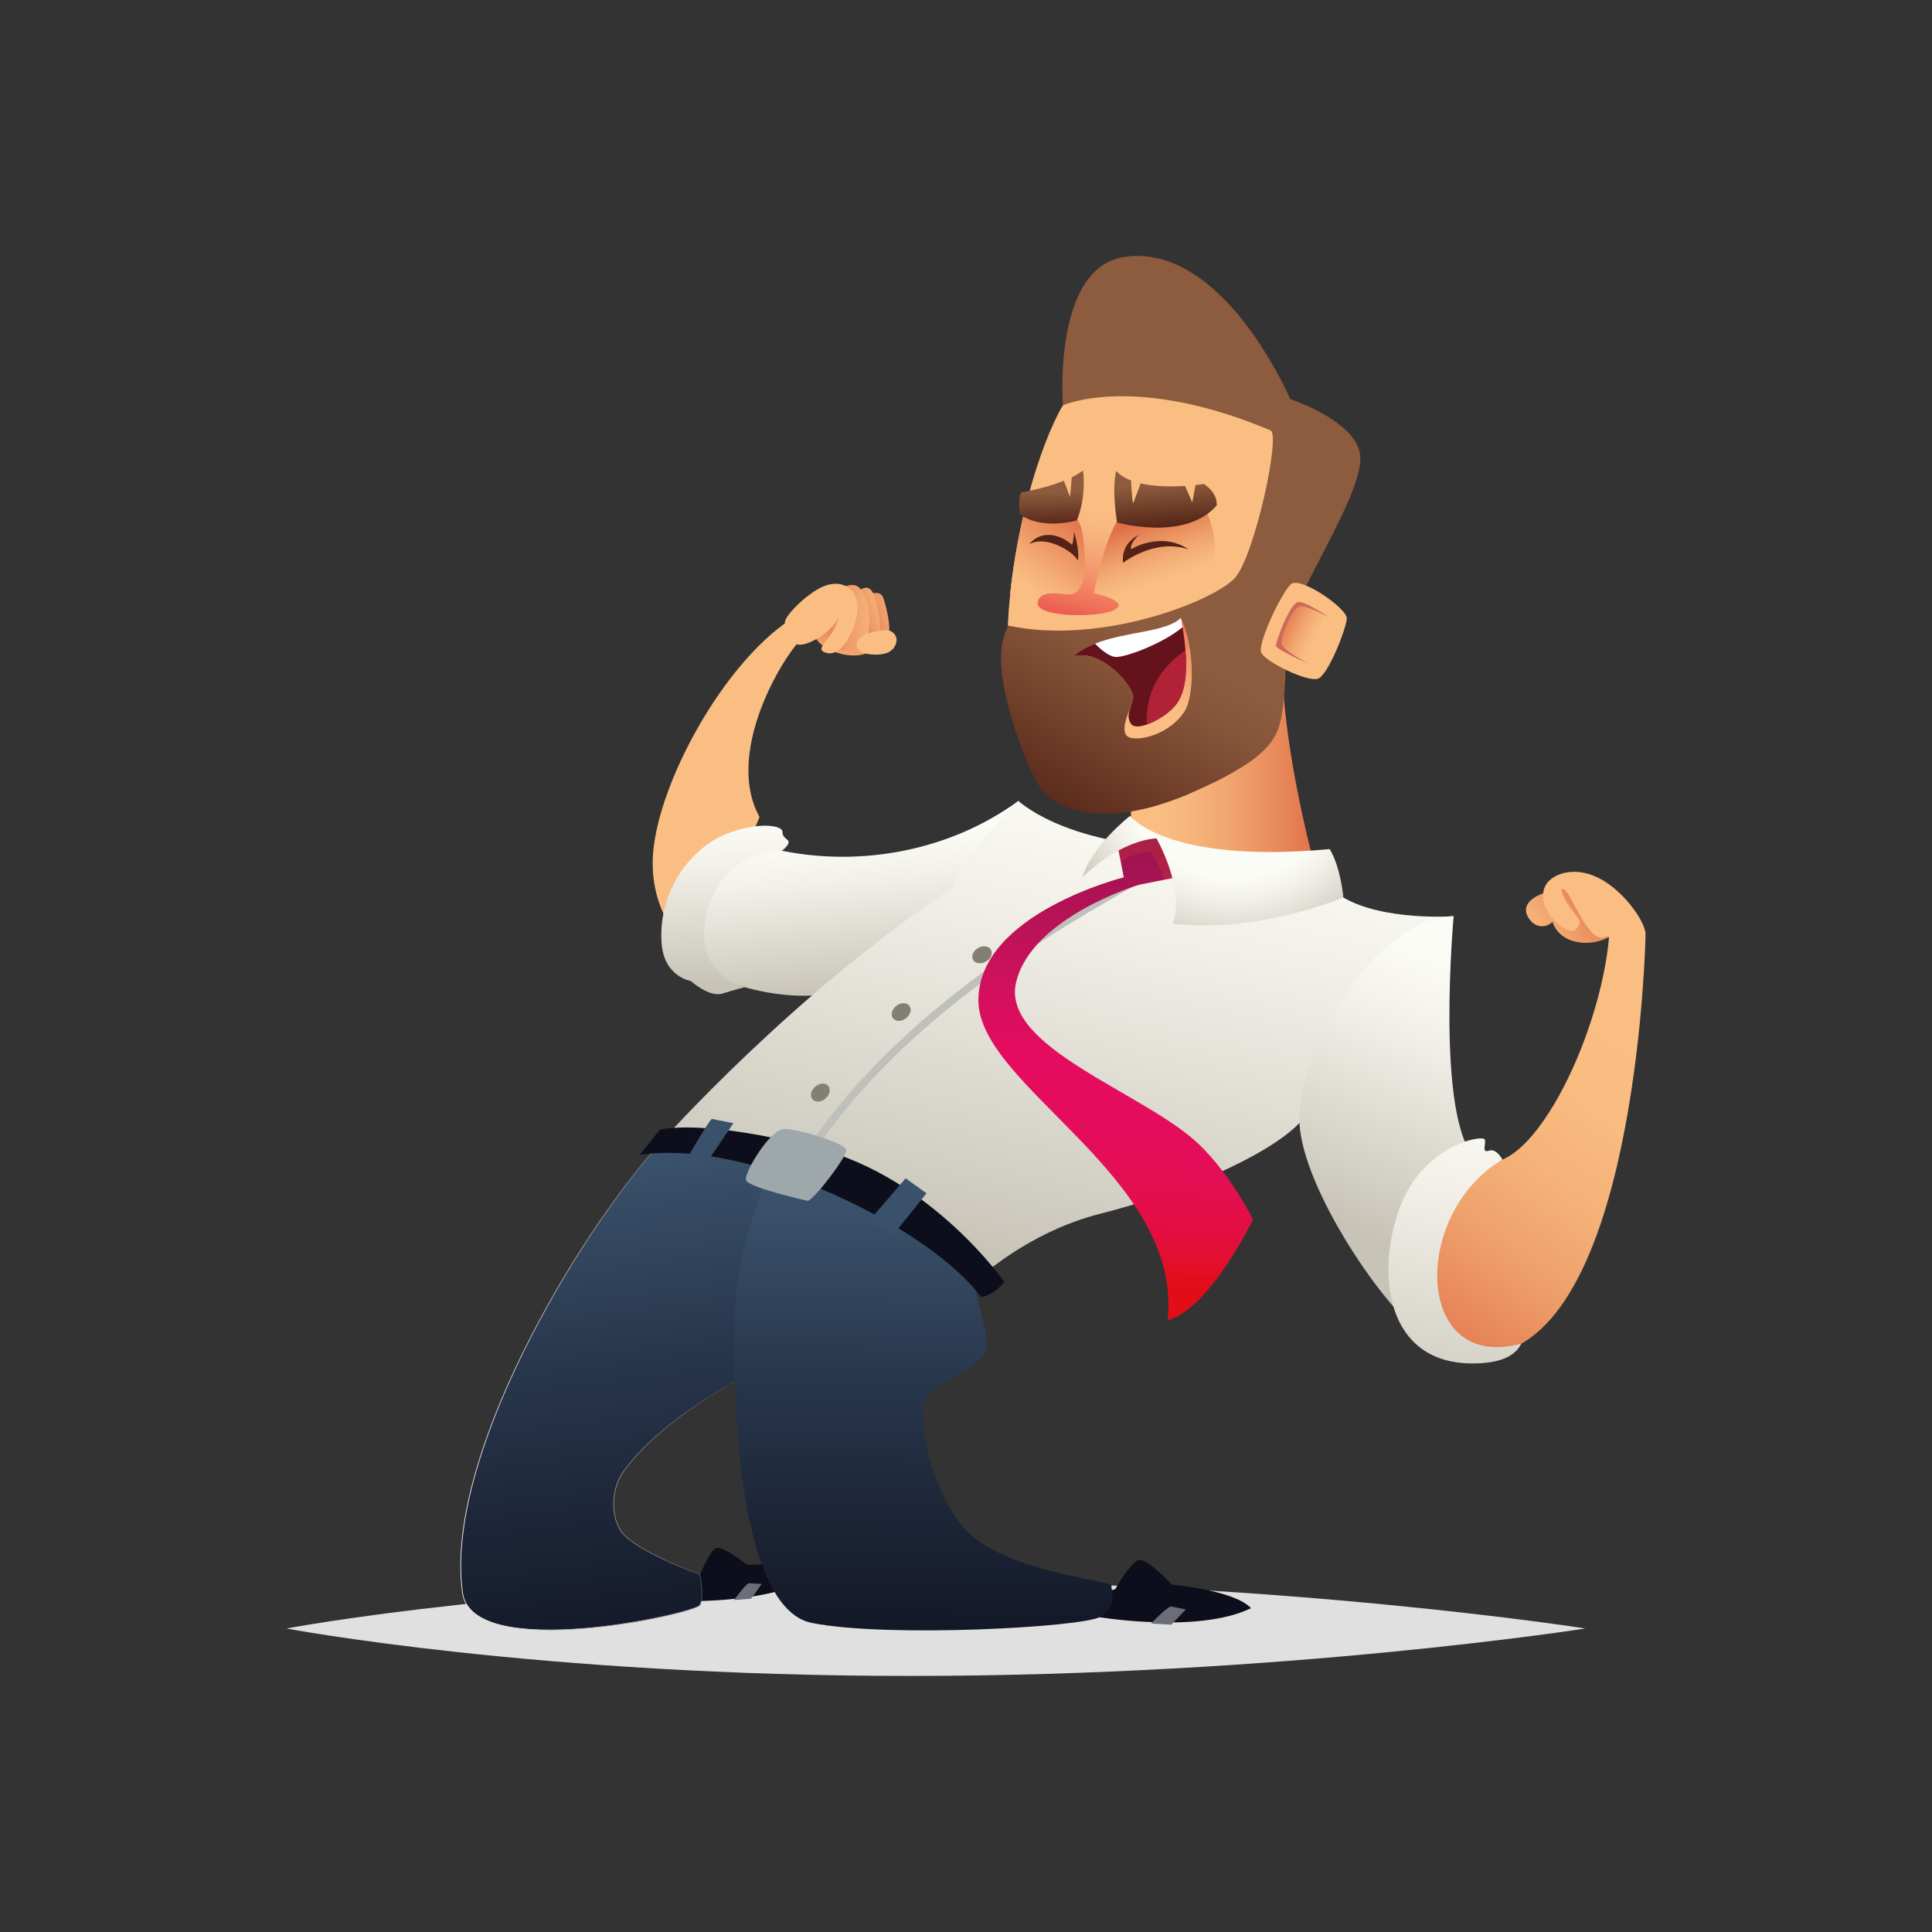 <?xml version="1.0" encoding="utf-8"?>
<!-- Generator: Adobe Illustrator 23.0.1, SVG Export Plug-In . SVG Version: 6.00 Build 0)  -->
<svg version="1.1" id="Laag_1" xmlns="http://www.w3.org/2000/svg" xmlns:xlink="http://www.w3.org/1999/xlink" x="0px" y="0px"
	 width="2834.6px" height="2834.6px" viewBox="0 0 2834.6 2834.6" style="enable-background:new 0 0 2834.6 2834.6;"
	 xml:space="preserve">
<rect x="0" y="0" width="2834.6" height="2834.6" fill="#333333" stroke="none"/>
<style type="text/css">
	.st0{fill:url(#SVGID_1_);}
	.st1{fill:url(#SVGID_2_);}
	.st2{fill:url(#SVGID_3_);}
	.st3{fill:url(#SVGID_4_);}
	.st4{fill:url(#SVGID_5_);}
	.st5{fill:url(#SVGID_6_);}
	.st6{fill:#1B2733;}
	.st7{fill:#6B6D78;}
	.st8{fill:url(#SVGID_7_);}
	.st9{fill:url(#SVGID_8_);}
	.st10{fill:url(#SVGID_9_);}
	.st11{fill:url(#SVGID_10_);}
	.st12{fill:#F3C097;}
	.st13{fill:url(#SVGID_11_);}
	.st14{fill:url(#SVGID_12_);}
	.st15{fill:url(#SVGID_13_);}
	.st16{fill:url(#SVGID_14_);}
	.st17{fill:url(#SVGID_15_);}
	.st18{fill:url(#SVGID_16_);}
	.st19{opacity:0.2;fill:#1B2733;}
	.st20{fill:#39516A;}
	.st21{fill:url(#SVGID_17_);}
	.st22{fill:url(#SVGID_18_);}
	.st23{fill:#1E2D3A;}
	.st24{fill:url(#SVGID_19_);}
	.st25{fill:url(#SVGID_20_);}
	.st26{fill:url(#SVGID_21_);}
	.st27{fill:url(#SVGID_22_);}
	.st28{fill:url(#SVGID_23_);}
	.st29{fill:url(#SVGID_24_);}
	.st30{fill:url(#SVGID_25_);}
	.st31{fill:url(#SVGID_26_);}
	.st32{fill:url(#SVGID_27_);}
	.st33{fill:#C3736F;}
	.st34{fill:url(#SVGID_28_);}
	.st35{fill:url(#SVGID_29_);}
	.st36{fill:url(#SVGID_30_);}
	.st37{fill:#336881;}
	.st38{fill:url(#SVGID_31_);}
	.st39{fill:url(#SVGID_32_);}
	.st40{fill:#E0E0E0;}
	.st41{fill:url(#SVGID_33_);}
	.st42{fill:url(#SVGID_34_);}
	.st43{fill:url(#SVGID_35_);}
	.st44{fill:url(#SVGID_36_);}
	.st45{fill:url(#SVGID_37_);}
	.st46{fill:url(#SVGID_38_);}
	.st47{fill:url(#SVGID_39_);}
	.st48{fill:url(#SVGID_40_);}
	.st49{fill:url(#SVGID_41_);}
	.st50{fill:url(#SVGID_42_);}
	.st51{fill:url(#SVGID_43_);}
	.st52{fill:url(#SVGID_44_);}
	.st53{fill:#B8D0D9;}
	.st54{fill:#80C288;}
	.st55{fill:#C33B63;}
	.st56{fill:#CFBF50;}
	.st57{fill:#CEDDE4;}
	.st58{fill:#607EA0;}
	.st59{fill:#57A133;}
	.st60{fill:#B2B2BB;}
	.st61{fill:#9DC6EB;}
	.st62{opacity:0.6;fill:#83BE5E;}
	.st63{fill:url(#SVGID_45_);}
	.st64{fill:url(#SVGID_46_);}
	.st65{fill:url(#SVGID_47_);}
	.st66{fill:url(#SVGID_48_);}
	.st67{fill:url(#SVGID_49_);}
	.st68{fill:url(#SVGID_50_);}
	.st69{fill:url(#SVGID_51_);}
	.st70{fill:url(#SVGID_52_);}
	.st71{fill:url(#SVGID_53_);}
	.st72{fill:url(#SVGID_54_);}
	.st73{fill:url(#SVGID_55_);}
	.st74{opacity:0.3;fill:#D7AB7D;}
	.st75{fill:#2B3742;}
	.st76{fill:url(#SVGID_56_);}
	.st77{opacity:0.5;}
	.st78{fill:#4F90CB;}
	.st79{fill:#E0F1F8;}
	.st80{fill:#CFDFE6;}
	.st81{fill:#B8C7CD;}
	.st82{opacity:0.2;fill:#CEDDE4;}
	.st83{opacity:0.3;fill:#82898E;}
	.st84{fill:#82898E;}
	.st85{opacity:0.4;fill:#82898E;}
	.st86{fill:#CF3C56;}
	.st87{fill:url(#SVGID_57_);}
	.st88{fill:#CDCADD;}
	.st89{fill:url(#SVGID_58_);}
	.st90{fill:url(#SVGID_59_);}
	.st91{fill:url(#SVGID_60_);}
	.st92{fill:url(#SVGID_61_);}
	.st93{fill:#4B4F5D;}
	.st94{fill:#1D1F33;}
	.st95{fill:#FBF0E3;}
	.st96{fill:#D8C2AC;}
	.st97{fill:url(#SVGID_62_);}
	.st98{fill:url(#SVGID_63_);}
	.st99{fill:url(#SVGID_64_);}
	.st100{fill:url(#SVGID_65_);}
	.st101{fill:url(#SVGID_66_);}
	.st102{fill:url(#SVGID_67_);}
	.st103{fill:url(#SVGID_68_);}
	.st104{fill:url(#SVGID_69_);}
	.st105{fill:url(#SVGID_70_);}
	.st106{fill:#0C0E1B;}
	.st107{fill:url(#SVGID_71_);}
	.st108{fill:url(#SVGID_72_);}
	.st109{fill:url(#SVGID_73_);}
	.st110{fill:url(#SVGID_74_);}
	.st111{fill:url(#SVGID_75_);}
	.st112{fill:url(#SVGID_76_);}
	.st113{fill:url(#SVGID_77_);}
	.st114{fill:url(#SVGID_78_);}
	.st115{fill:url(#SVGID_79_);}
	.st116{fill:url(#SVGID_80_);}
	.st117{fill:url(#SVGID_81_);}
	.st118{fill:url(#SVGID_82_);}
	.st119{fill:url(#SVGID_83_);}
	.st120{fill:url(#SVGID_84_);}
	.st121{fill:url(#SVGID_85_);}
	.st122{fill:url(#SVGID_86_);}
	.st123{fill:url(#SVGID_87_);}
	.st124{fill:url(#SVGID_88_);}
	.st125{fill:url(#SVGID_89_);}
	.st126{fill:url(#SVGID_90_);}
	.st127{fill:#FFFFFF;}
	.st128{fill:url(#SVGID_91_);}
	.st129{fill:url(#SVGID_92_);}
	.st130{fill:url(#SVGID_93_);}
	.st131{fill:url(#SVGID_94_);}
	.st132{fill:url(#SVGID_95_);}
	.st133{fill:url(#SVGID_96_);}
	.st134{fill:#5F1926;}
	.st135{fill:url(#SVGID_97_);}
	.st136{fill:url(#SVGID_98_);}
	.st137{fill:url(#SVGID_99_);}
	.st138{fill:url(#SVGID_100_);}
	.st139{fill:url(#SVGID_101_);}
	.st140{fill:url(#SVGID_102_);}
	.st141{fill:url(#SVGID_103_);}
	.st142{fill:#2C0E18;}
	.st143{fill:#AB9CA1;}
	.st144{fill:url(#SVGID_104_);}
	.st145{fill:#946A3A;}
	.st146{fill:url(#SVGID_105_);}
	.st147{fill:url(#SVGID_106_);}
	.st148{fill:url(#SVGID_107_);}
	.st149{fill:url(#SVGID_108_);}
	.st150{fill:url(#SVGID_109_);}
	.st151{fill:url(#SVGID_110_);}
	.st152{opacity:0.2;fill:url(#SVGID_111_);}
	.st153{fill:url(#SVGID_112_);}
	.st154{fill:url(#SVGID_113_);}
	.st155{fill:#1A2738;}
	.st156{fill:#336983;}
	.st157{fill:#191A34;}
	.st158{fill:url(#SVGID_114_);}
	.st159{fill:#0B2333;}
	.st160{fill:url(#SVGID_115_);}
	.st161{fill:#FABE83;}
	.st162{fill:url(#SVGID_116_);}
	.st163{fill:url(#SVGID_117_);}
	.st164{fill:url(#SVGID_118_);}
	.st165{fill:url(#SVGID_119_);}
	.st166{fill:url(#SVGID_120_);}
	.st167{fill:#CC6A5A;}
	.st168{fill:url(#SVGID_121_);}
	.st169{fill:url(#SVGID_122_);}
	.st170{fill:url(#SVGID_123_);}
	.st171{fill:#64121B;}
	.st172{fill:url(#SVGID_124_);}
	.st173{fill:url(#SVGID_125_);}
	.st174{fill:url(#SVGID_126_);}
	.st175{fill:url(#SVGID_127_);}
	.st176{fill:url(#SVGID_128_);}
	.st177{fill:url(#SVGID_129_);}
	.st178{fill:url(#SVGID_130_);}
	.st179{fill:url(#SVGID_131_);}
	.st180{fill:url(#SVGID_132_);}
	.st181{fill:url(#SVGID_133_);}
	.st182{fill:url(#SVGID_134_);}
	.st183{fill:url(#SVGID_135_);}
	.st184{fill:url(#SVGID_136_);}
	.st185{fill:url(#SVGID_137_);}
	.st186{fill:url(#SVGID_138_);}
	.st187{fill:url(#SVGID_139_);}
	.st188{fill:#B4B4AC;}
	.st189{fill:url(#SVGID_140_);}
	.st190{opacity:0.5;fill:#0C0E1B;}
	.st191{fill:url(#SVGID_141_);}
	.st192{fill:#151E2B;}
	.st193{fill:url(#SVGID_142_);}
	.st194{fill:url(#SVGID_143_);}
	.st195{fill:url(#SVGID_144_);}
	.st196{fill:url(#SVGID_145_);}
	.st197{fill:url(#SVGID_146_);}
	.st198{fill:url(#SVGID_147_);}
	.st199{fill:url(#SVGID_148_);}
	.st200{fill:url(#SVGID_149_);}
	.st201{fill:url(#SVGID_150_);}
	.st202{fill:url(#SVGID_151_);}
	.st203{fill:url(#SVGID_152_);}
	.st204{fill:url(#SVGID_153_);}
	.st205{fill:url(#SVGID_154_);}
	.st206{fill:url(#SVGID_155_);}
	.st207{fill:url(#SVGID_156_);}
	.st208{fill:url(#SVGID_157_);}
	.st209{fill:url(#SVGID_158_);}
	.st210{fill:url(#SVGID_159_);}
	.st211{fill:url(#SVGID_160_);}
	.st212{fill:url(#SVGID_161_);}
	.st213{fill:url(#SVGID_162_);}
	.st214{fill:#FEED4A;}
	.st215{fill:url(#SVGID_163_);}
	.st216{fill:url(#SVGID_164_);}
	.st217{fill:url(#SVGID_165_);}
	.st218{fill:url(#SVGID_166_);}
	.st219{fill:url(#SVGID_167_);}
	.st220{fill:url(#SVGID_168_);}
	.st221{fill:url(#SVGID_169_);}
	.st222{fill:url(#SVGID_170_);}
	.st223{fill:url(#SVGID_171_);}
	.st224{fill:url(#SVGID_172_);}
	.st225{fill:url(#SVGID_173_);}
	.st226{fill:url(#SVGID_174_);}
	.st227{clip-path:url(#SVGID_177_);}
	.st228{opacity:0.1;}
	.st229{fill:url(#SVGID_178_);}
	.st230{fill:url(#SVGID_179_);}
	.st231{opacity:0.5;fill:url(#SVGID_180_);}
	.st232{fill:#847F73;}
	.st233{fill:#BFBFBB;}
	.st234{fill:url(#SVGID_181_);}
	.st235{fill:url(#SVGID_182_);}
	.st236{opacity:0.4;fill:#C03635;}
	.st237{fill:url(#SVGID_183_);}
	.st238{fill:#9EA8AB;}
	.st239{fill:url(#SVGID_184_);}
	.st240{fill:url(#SVGID_185_);}
	.st241{fill:url(#SVGID_186_);}
	.st242{fill:url(#SVGID_187_);}
	.st243{fill:url(#SVGID_188_);}
	.st244{fill:url(#SVGID_189_);}
	.st245{fill:url(#SVGID_190_);}
	.st246{fill:url(#SVGID_191_);}
	.st247{fill:url(#SVGID_192_);}
	.st248{fill:url(#SVGID_193_);}
	.st249{fill:url(#SVGID_194_);}
	.st250{fill:#DEEAED;}
	.st251{fill:url(#SVGID_195_);}
	.st252{fill:url(#SVGID_196_);}
	.st253{fill:url(#SVGID_197_);}
	.st254{fill:#783437;}
	.st255{fill:url(#SVGID_198_);}
	.st256{fill:url(#SVGID_199_);}
	.st257{fill:url(#SVGID_200_);}
	.st258{fill:url(#SVGID_201_);}
	.st259{fill:url(#SVGID_202_);}
	.st260{opacity:0.5;fill:url(#SVGID_203_);}
	.st261{fill:url(#SVGID_204_);}
	.st262{fill:#172331;}
	.st263{fill:url(#SVGID_205_);}
	.st264{fill:url(#SVGID_206_);}
	.st265{fill:url(#SVGID_207_);}
	.st266{fill:#020203;}
	.st267{fill:url(#SVGID_208_);}
	.st268{fill:url(#SVGID_209_);}
	.st269{fill:url(#SVGID_210_);}
	.st270{fill:url(#SVGID_211_);}
	.st271{fill:url(#SVGID_212_);}
	.st272{fill:url(#SVGID_213_);}
	.st273{fill:url(#SVGID_214_);}
	.st274{fill:url(#SVGID_215_);}
	.st275{fill:url(#SVGID_216_);}
	.st276{fill:url(#SVGID_217_);}
	.st277{fill:url(#SVGID_218_);}
	.st278{fill:url(#SVGID_219_);}
	.st279{fill:url(#SVGID_220_);}
	.st280{fill:url(#SVGID_221_);}
	.st281{opacity:0.4;fill:url(#SVGID_222_);}
	.st282{fill:url(#SVGID_223_);}
	.st283{fill:url(#SVGID_224_);}
	.st284{fill:url(#SVGID_225_);}
	.st285{fill:url(#SVGID_226_);}
	.st286{fill:url(#SVGID_227_);}
	.st287{fill:url(#SVGID_228_);}
	.st288{fill:url(#SVGID_229_);}
	.st289{fill:url(#SVGID_230_);}
	.st290{fill:url(#SVGID_231_);}
	.st291{fill:url(#SVGID_232_);}
	.st292{fill:url(#SVGID_233_);}
	.st293{fill:url(#SVGID_234_);}
	.st294{fill:url(#SVGID_235_);}
	.st295{fill:url(#SVGID_236_);}
	.st296{fill:url(#SVGID_237_);}
	.st297{fill:url(#SVGID_238_);}
	.st298{fill:url(#SVGID_239_);}
	.st299{fill:url(#SVGID_240_);}
	.st300{fill:url(#SVGID_241_);}
	.st301{fill:url(#SVGID_242_);}
	.st302{fill:url(#SVGID_243_);}
	.st303{fill:url(#SVGID_244_);}
	.st304{fill:url(#SVGID_245_);}
	.st305{fill:url(#SVGID_246_);}
	.st306{fill:url(#SVGID_247_);}
	.st307{fill:url(#SVGID_248_);}
	.st308{fill:url(#SVGID_249_);}
	.st309{fill:url(#SVGID_250_);}
	.st310{fill:url(#SVGID_251_);}
	.st311{fill:url(#SVGID_252_);}
	.st312{fill:url(#SVGID_253_);}
	.st313{fill:url(#SVGID_254_);}
	.st314{fill:url(#SVGID_255_);}
	.st315{fill:#486975;}
	.st316{fill:#070A12;}
	.st317{fill:#6B6F78;}
	.st318{fill:url(#SVGID_256_);}
	.st319{fill:url(#SVGID_257_);}
	.st320{opacity:0.3;fill:url(#SVGID_258_);}
	.st321{fill:url(#SVGID_259_);}
	.st322{fill:url(#SVGID_260_);}
	.st323{opacity:0.4;fill:url(#SVGID_261_);}
	.st324{opacity:0.4;fill:url(#SVGID_262_);}
	.st325{fill:url(#SVGID_263_);}
	.st326{fill:url(#SVGID_264_);}
	.st327{fill:url(#SVGID_265_);}
	.st328{fill:url(#SVGID_266_);}
	.st329{fill:url(#SVGID_267_);}
	.st330{fill:url(#SVGID_268_);}
	.st331{fill:url(#SVGID_269_);}
	.st332{fill:#233344;}
	.st333{fill:url(#SVGID_270_);}
	.st334{fill:url(#SVGID_271_);}
	.st335{fill:url(#SVGID_272_);}
	.st336{fill:url(#SVGID_273_);}
	.st337{fill:url(#SVGID_274_);}
	.st338{fill:url(#SVGID_275_);}
	.st339{fill:url(#SVGID_276_);}
	.st340{fill:url(#SVGID_277_);}
	.st341{fill:url(#SVGID_278_);}
	.st342{fill:url(#SVGID_279_);}
	.st343{fill:url(#SVGID_280_);}
	.st344{fill:url(#SVGID_281_);}
	.st345{fill:url(#SVGID_282_);}
	.st346{fill:url(#SVGID_283_);}
	.st347{fill:url(#SVGID_284_);}
	.st348{fill:url(#SVGID_285_);}
	.st349{fill:url(#SVGID_286_);}
	.st350{fill:url(#SVGID_287_);}
	.st351{fill:url(#SVGID_288_);}
	.st352{fill:url(#SVGID_289_);}
	.st353{opacity:0.4;fill:url(#SVGID_290_);}
	.st354{fill:url(#SVGID_291_);}
	.st355{fill:url(#SVGID_292_);}
	.st356{fill:url(#SVGID_293_);}
	.st357{fill:url(#SVGID_294_);}
	.st358{fill:url(#SVGID_295_);}
	.st359{fill:url(#SVGID_296_);}
	.st360{fill:url(#SVGID_297_);}
	.st361{fill:url(#SVGID_298_);}
	.st362{fill:url(#SVGID_299_);}
	.st363{fill:url(#SVGID_300_);}
	.st364{fill:url(#SVGID_301_);}
	.st365{fill:url(#SVGID_302_);}
	.st366{fill:url(#SVGID_303_);}
	.st367{fill:url(#SVGID_304_);}
	.st368{opacity:0.6;fill:url(#SVGID_305_);}
	.st369{fill:url(#SVGID_306_);}
	.st370{fill:url(#SVGID_307_);}
	.st371{fill:url(#SVGID_308_);}
	.st372{fill:url(#SVGID_309_);}
	.st373{fill:url(#SVGID_310_);}
	.st374{fill:url(#SVGID_311_);}
	.st375{fill:url(#SVGID_312_);}
	.st376{fill:url(#SVGID_313_);}
	.st377{fill:url(#SVGID_314_);}
	.st378{fill:url(#SVGID_315_);}
	.st379{fill:url(#SVGID_316_);}
	.st380{fill:url(#SVGID_317_);}
	.st381{fill:url(#SVGID_318_);}
	.st382{fill:url(#SVGID_319_);}
	.st383{fill:url(#SVGID_320_);}
	.st384{fill:url(#SVGID_321_);}
	.st385{fill:url(#SVGID_322_);}
	.st386{fill:url(#SVGID_323_);}
	.st387{fill:url(#SVGID_324_);}
	.st388{fill:url(#SVGID_325_);}
	.st389{fill:#BAD2DB;}
	.st390{fill:#81C288;}
	.st391{fill:url(#SVGID_326_);}
	.st392{fill:#D1C02B;}
	.st393{fill:#D0DFE6;}
	.st394{fill:#617EA1;}
	.st395{fill:#58A332;}
	.st396{fill:#B4B4BD;}
	.st397{fill:#A0C7EB;}
	.st398{opacity:0.6;fill:#80BD5B;}
	.st399{fill:url(#SVGID_327_);}
	.st400{fill:url(#SVGID_328_);}
	.st401{fill:url(#SVGID_329_);}
	.st402{fill:url(#SVGID_330_);}
	.st403{fill:url(#SVGID_331_);}
	.st404{fill:url(#SVGID_332_);}
	.st405{fill:url(#SVGID_333_);}
	.st406{fill:url(#SVGID_334_);}
	.st407{fill:url(#SVGID_335_);}
	.st408{fill:url(#SVGID_336_);}
	.st409{fill:url(#SVGID_337_);}
	.st410{fill:url(#SVGID_338_);}
	.st411{fill:url(#SVGID_339_);}
	.st412{fill:url(#SVGID_340_);}
	.st413{fill:url(#SVGID_341_);}
	.st414{fill:url(#SVGID_342_);}
	.st415{fill:url(#SVGID_343_);}
	.st416{fill:url(#SVGID_344_);}
	.st417{fill:url(#SVGID_345_);}
	.st418{fill:url(#SVGID_346_);}
	.st419{fill:url(#SVGID_347_);}
	.st420{fill:url(#SVGID_348_);}
	.st421{fill:url(#SVGID_349_);}
	.st422{fill:url(#SVGID_350_);}
	.st423{fill:url(#SVGID_351_);}
	.st424{fill:url(#SVGID_352_);}
	.st425{fill:url(#SVGID_353_);}
	.st426{fill:url(#SVGID_354_);}
	.st427{fill:url(#SVGID_355_);}
	.st428{fill:url(#SVGID_356_);}
	.st429{fill:url(#SVGID_357_);}
	.st430{fill:url(#SVGID_358_);}
	.st431{fill:url(#SVGID_359_);}
	.st432{fill:#EB5B76;}
	.st433{fill:url(#SVGID_360_);}
	.st434{fill:#333333;}
	.st435{fill:url(#SVGID_361_);}
	.st436{fill:url(#SVGID_362_);}
	.st437{fill:url(#SVGID_363_);}
	.st438{fill:url(#SVGID_364_);}
	.st439{fill:url(#SVGID_365_);}
	.st440{fill:url(#SVGID_366_);}
	.st441{fill:url(#SVGID_367_);}
	.st442{fill:url(#SVGID_368_);}
	.st443{fill:url(#SVGID_369_);}
	.st444{fill:url(#SVGID_370_);}
	.st445{fill:url(#SVGID_371_);}
	.st446{fill:url(#SVGID_372_);}
	.st447{fill:url(#SVGID_373_);}
	.st448{fill:url(#SVGID_374_);}
	.st449{fill:url(#SVGID_375_);}
	.st450{fill:url(#SVGID_376_);}
	.st451{fill:url(#SVGID_377_);}
	.st452{fill:url(#SVGID_378_);}
	.st453{fill:url(#SVGID_379_);}
	.st454{fill:url(#SVGID_380_);}
	.st455{fill:url(#SVGID_381_);}
	.st456{fill:url(#SVGID_382_);}
	.st457{fill:url(#SVGID_383_);}
	.st458{fill:url(#SVGID_384_);}
	.st459{fill:url(#SVGID_385_);}
	.st460{fill:url(#SVGID_386_);}
	.st461{fill:url(#SVGID_387_);}
	.st462{fill:url(#SVGID_388_);}
	.st463{fill:url(#SVGID_389_);}
	.st464{fill:url(#SVGID_390_);}
	.st465{fill:url(#SVGID_391_);}
	.st466{fill:#462219;}
	.st467{fill:url(#SVGID_392_);}
	.st468{fill:url(#SVGID_393_);}
	.st469{opacity:0.8;fill:#C25B45;}
	.st470{fill:url(#SVGID_394_);}
	.st471{fill:url(#SVGID_395_);}
	.st472{fill:url(#SVGID_396_);}
	.st473{fill:url(#SVGID_397_);}
	.st474{fill:#C25B45;}
	.st475{fill:#B1393A;}
	.st476{fill:url(#SVGID_398_);}
	.st477{fill:url(#SVGID_399_);}
	.st478{fill:url(#SVGID_400_);}
	.st479{opacity:0.3;fill:url(#SVGID_401_);}
	.st480{fill:url(#SVGID_402_);}
	.st481{fill:url(#SVGID_403_);}
	.st482{fill:url(#SVGID_404_);}
	.st483{fill:url(#SVGID_405_);}
	.st484{fill:url(#SVGID_406_);}
	.st485{fill:url(#SVGID_407_);}
	.st486{fill:url(#SVGID_408_);}
	.st487{fill:url(#SVGID_409_);}
	.st488{fill:url(#SVGID_410_);}
	.st489{fill:url(#SVGID_411_);}
	.st490{fill:url(#SVGID_412_);}
	.st491{fill:url(#SVGID_413_);}
	.st492{opacity:0.4;fill:url(#SVGID_414_);}
	.st493{fill:url(#SVGID_415_);}
	.st494{fill:#AC382C;}
	.st495{fill:url(#SVGID_416_);}
	.st496{fill:url(#SVGID_417_);}
	.st497{fill:url(#SVGID_418_);}
	.st498{fill:url(#SVGID_419_);}
	.st499{fill:url(#SVGID_420_);}
	.st500{fill:url(#SVGID_421_);}
	.st501{fill:url(#SVGID_422_);}
	.st502{fill:url(#SVGID_423_);}
	.st503{fill:url(#SVGID_424_);}
	.st504{fill:url(#SVGID_425_);}
	.st505{fill:url(#SVGID_426_);}
	.st506{fill:url(#SVGID_427_);}
	.st507{fill:url(#SVGID_428_);}
	.st508{fill:url(#SVGID_429_);}
	.st509{fill:url(#SVGID_430_);}
	.st510{fill:url(#SVGID_431_);}
	.st511{fill:url(#SVGID_432_);}
	.st512{fill:url(#SVGID_433_);}
	.st513{fill:url(#SVGID_434_);}
	.st514{fill:url(#SVGID_435_);}
	.st515{fill:url(#SVGID_436_);}
	.st516{fill:url(#SVGID_437_);}
	.st517{fill:url(#SVGID_438_);}
	.st518{fill:url(#SVGID_439_);}
	.st519{fill:url(#SVGID_440_);}
	.st520{fill:url(#SVGID_441_);}
	.st521{fill:url(#SVGID_442_);}
	.st522{fill:url(#SVGID_443_);}
	.st523{fill:url(#SVGID_444_);}
	.st524{fill:url(#SVGID_445_);}
	.st525{fill:url(#SVGID_446_);}
	.st526{fill:url(#SVGID_447_);}
	.st527{fill:url(#SVGID_448_);}
	.st528{fill:url(#SVGID_449_);}
	.st529{opacity:0.3;fill:#070A12;}
	.st530{fill:url(#SVGID_450_);}
	.st531{fill:url(#SVGID_451_);}
	.st532{fill:url(#SVGID_452_);}
	.st533{fill:url(#SVGID_453_);}
	.st534{fill:url(#SVGID_454_);}
	.st535{fill:url(#SVGID_455_);}
	.st536{fill:url(#SVGID_456_);}
	.st537{fill:url(#SVGID_457_);}
	.st538{fill:url(#SVGID_458_);}
	.st539{fill:url(#SVGID_459_);}
	.st540{fill:url(#SVGID_460_);}
	.st541{fill:url(#SVGID_461_);}
	.st542{fill:url(#SVGID_462_);}
	.st543{fill:url(#SVGID_463_);}
	.st544{fill:url(#SVGID_464_);}
	.st545{fill:url(#SVGID_465_);}
	.st546{fill:url(#SVGID_466_);}
	.st547{fill:url(#SVGID_467_);}
	.st548{fill:url(#SVGID_468_);}
	.st549{fill:url(#SVGID_469_);}
	.st550{fill:url(#SVGID_470_);}
	.st551{fill:url(#SVGID_471_);}
	.st552{fill:url(#SVGID_472_);}
	.st553{fill:url(#SVGID_473_);}
	.st554{fill:url(#SVGID_474_);}
	.st555{fill:url(#SVGID_475_);}
	.st556{fill:url(#SVGID_476_);}
	.st557{fill:url(#SVGID_477_);}
	.st558{fill:#B12237;}
	.st559{fill:url(#SVGID_478_);}
	.st560{fill:url(#SVGID_479_);}
	.st561{fill:url(#SVGID_480_);}
	.st562{fill:url(#SVGID_481_);}
	.st563{fill:url(#SVGID_482_);}
	.st564{fill:url(#SVGID_483_);}
	.st565{fill:url(#SVGID_484_);}
	.st566{fill:none;}
	.st567{fill:url(#SVGID_485_);}
	.st568{fill:url(#SVGID_486_);}
	.st569{fill:url(#SVGID_487_);}
	.st570{fill:url(#SVGID_488_);}
	.st571{fill:url(#SVGID_489_);}
	.st572{fill:url(#SVGID_490_);}
	.st573{fill:url(#SVGID_491_);stroke:url(#SVGID_492_);stroke-miterlimit:10;}
	.st574{fill:url(#SVGID_493_);}
	.st575{fill:url(#SVGID_494_);}
	.st576{fill:url(#SVGID_495_);}
	.st577{fill:url(#SVGID_496_);}
	.st578{fill:url(#SVGID_497_);}
	.st579{fill:url(#SVGID_498_);}
	.st580{fill:url(#SVGID_499_);}
	.st581{fill:url(#SVGID_500_);}
	.st582{fill:url(#SVGID_501_);}
	.st583{fill:url(#SVGID_502_);}
	.st584{fill:url(#SVGID_503_);}
	.st585{fill:url(#SVGID_504_);}
	.st586{fill:url(#SVGID_505_);}
	.st587{fill:url(#SVGID_506_);}
	.st588{fill:url(#SVGID_507_);}
	.st589{fill:url(#SVGID_508_);}
	.st590{fill:url(#SVGID_509_);}
	.st591{fill:url(#SVGID_510_);}
	.st592{fill:#522316;}
</style>
<g>
	<path class="st40" d="M2325.9,2389.3c0,0-443.5,69.6-990.6,69.6c-547.1,0-915-69.6-915-69.6s367.9-69.6,915-69.6
		C1882.4,2319.7,2325.9,2389.3,2325.9,2389.3z"/>
	<g>
		
			<linearGradient id="SVGID_1_" gradientUnits="userSpaceOnUse" x1="1293.007" y1="1881.838" x2="1243.945" y2="1963.607" gradientTransform="matrix(0.942 -0.335 0.335 0.942 -597.685 -439.708)">
			<stop  offset="0" style="stop-color:#E06E48"/>
			<stop  offset="0.392" style="stop-color:#EB9361"/>
			<stop  offset="0.787" style="stop-color:#F6B279"/>
			<stop  offset="1" style="stop-color:#FABE83"/>
		</linearGradient>
		<path class="st0" d="M1291.7,943.5c-26.7,36.9-92,9.7-95.8-10.7c-3.8-20.5,30.7-50.8,53.1-51.1
			C1271.4,881.4,1304,926.5,1291.7,943.5z"/>
		
			<linearGradient id="SVGID_2_" gradientUnits="userSpaceOnUse" x1="1368.316" y1="1899.04" x2="1287.058" y2="1893.623" gradientTransform="matrix(0.942 -0.335 0.335 0.942 -597.685 -439.708)">
			<stop  offset="0" style="stop-color:#FABE83"/>
			<stop  offset="0.264" style="stop-color:#F3AA72"/>
			<stop  offset="0.819" style="stop-color:#E1744B"/>
			<stop  offset="0.873" style="stop-color:#E06E48"/>
		</linearGradient>
		<path class="st1" d="M1276.7,871.1c12-2.9,17-0.4,19.6,7.1c2.7,7.5,10.3,37.3,8,48c-2.2,10.7-33.3,11.9-33.3,11.9L1276.7,871.1z"
			/>
		
			<linearGradient id="SVGID_3_" gradientUnits="userSpaceOnUse" x1="1266.741" y1="1893.344" x2="1343.27" y2="1893.344" gradientTransform="matrix(0.942 -0.335 0.335 0.942 -597.685 -439.708)">
			<stop  offset="0" style="stop-color:#E06E48"/>
			<stop  offset="0.193" style="stop-color:#E2784E"/>
			<stop  offset="0.528" style="stop-color:#EB9260"/>
			<stop  offset="0.964" style="stop-color:#F8BA80"/>
			<stop  offset="1" style="stop-color:#FABE83"/>
		</linearGradient>
		<path class="st2" d="M1259.3,867.4c20.5-15.8,24.1,8.4,28.6,26.5c4.5,18.2,5.3,43.3-2.7,49c-8,5.7-46,0.8-46,0.8L1259.3,867.4z"/>
		
			<linearGradient id="SVGID_4_" gradientUnits="userSpaceOnUse" x1="1229.976" y1="1866.561" x2="1337.237" y2="1904.482" gradientTransform="matrix(0.942 -0.335 0.335 0.942 -597.685 -439.708)">
			<stop  offset="0" style="stop-color:#E06E48"/>
			<stop  offset="0.323" style="stop-color:#E98C5C"/>
			<stop  offset="0.769" style="stop-color:#F5B077"/>
			<stop  offset="1" style="stop-color:#FABE83"/>
		</linearGradient>
		<path class="st3" d="M1229.4,865.3c23.7-12.7,33-8.9,41.9,16.1c8.9,25.1,2.2,65.6-8.1,70.6c-10.3,5.1-50.9-0.2-50.9-0.2
			L1229.4,865.3z"/>
		
			<linearGradient id="SVGID_5_" gradientUnits="userSpaceOnUse" x1="2440.941" y1="1435.353" x2="2046.534" y2="1989.655" gradientTransform="matrix(1 0 0 1 6 0)">
			<stop  offset="0.14" style="stop-color:#FABE83"/>
			<stop  offset="0.328" style="stop-color:#F8BB80"/>
			<stop  offset="0.507" style="stop-color:#F5B178"/>
			<stop  offset="0.684" style="stop-color:#EFA06A"/>
			<stop  offset="0.857" style="stop-color:#E78759"/>
			<stop  offset="1" style="stop-color:#E06E48"/>
		</linearGradient>
		<path class="st4" d="M2165.9,1701.2c75.4,38.6,182.2-176.6,195-327.5c35-29.4,53.4,0,53.4,0s-11,537.6-202.4,607.2
			c-60.7,22.1-134.3-31.3-134.3-31.3s-62.6-119.6-55.2-167.4C2029.7,1734.3,2105.2,1695.6,2165.9,1701.2z"/>
		<path class="st161" d="M1114.4,1198.8c-55.2-100.1,45.3-253.1,66.8-265.9c21.5-12.8,76.2-89.6-22.6-23.2
			c-98.8,66.4-191.5,237.4-200.3,340.8s67.6,156.9,67.6,156.9L1114.4,1198.8z"/>
		
			<linearGradient id="SVGID_6_" gradientUnits="userSpaceOnUse" x1="1235.674" y1="1200.727" x2="1263.655" y2="1520.516" gradientTransform="matrix(1 0 0 1 6 0)">
			<stop  offset="8.761051e-02" style="stop-color:#FCFCF6"/>
			<stop  offset="0.293" style="stop-color:#F1EFE8"/>
			<stop  offset="0.669" style="stop-color:#D2CFC4"/>
			<stop  offset="0.793" style="stop-color:#C8C3B7"/>
		</linearGradient>
		<path class="st5" d="M1494.3,1175c-106.7,77.9-245.3,98.7-364.3,69.3c-60.4-14.9-142.3,71.1-123.9,169.3
			c132.5,69.9,223.2,41.7,223.2,41.7l192.6-130L1494.3,1175z"/>
		<path class="st106" d="M1636.2,2331.6c0,0,21.3-37.2,33.5-42.4c12.2-5.2,49.8,35.8,49.8,35.8s91,7.9,116,34.4
			c-77.7,38.4-228.1,12.5-228.1,12.5l1.3-32.7L1636.2,2331.6z"/>
		<path class="st7" d="M1717.7,2356.9c-7.3,2.6-28.9,25.1-28.9,25.1l29.5,1.8l21.6-22.5L1717.7,2356.9z"/>
		<g>
			<path class="st106" d="M1026.6,2311.6c0,0,13.4-34,23-39.8c9.6-5.8,46.3,24,46.3,24s77.6-4.5,102,14.8
				c-60.8,41.9-190.7,38.5-190.7,38.5l-2.9-27.7L1026.6,2311.6z"/>
			<path class="st7" d="M1098.3,2322.9c-5.8,3.1-21.3,24.7-21.3,24.7l25.1-2.1l15.5-21.6L1098.3,2322.9z"/>
		</g>
		
			<linearGradient id="SVGID_7_" gradientUnits="userSpaceOnUse" x1="896.607" y1="1712.594" x2="1003.673" y2="2575.814" gradientTransform="matrix(1 0 0 1 6 0)">
			<stop  offset="0" style="stop-color:#39516A"/>
			<stop  offset="0.341" style="stop-color:#27354B"/>
			<stop  offset="0.783" style="stop-color:#141928"/>
			<stop  offset="0.993" style="stop-color:#0C0E1B"/>
		</linearGradient>
		<linearGradient id="SVGID_8_" gradientUnits="userSpaceOnUse" x1="675.444" y1="2033.1" x2="1209.13" y2="2033.1">
			<stop  offset="0" style="stop-color:#FFFFFF"/>
			<stop  offset="1" style="stop-color:#000000"/>
		</linearGradient>
		<path style="fill:url(#SVGID_7_);stroke:url(#SVGID_8_);stroke-miterlimit:10;" d="M970.6,1674.8
			c-130,144.7-319.4,469.9-291.9,662.4c14.7,103,340.4,30,347.8,17.7c7.4-12.3,0-45.3,0-45.3s-77.3-26.6-109.3-56
			c-20.2-18.5-24-65.3-2-95.3c70.5-96.2,224.7-162.2,224.7-162.2s90.8-235.5,63.8-262.5C1176.6,1706.7,970.6,1674.8,970.6,1674.8z"
			/>
		
			<linearGradient id="SVGID_9_" gradientUnits="userSpaceOnUse" x1="1653.347" y1="1114.607" x2="1929.444" y2="1114.607" gradientTransform="matrix(1 0 0 1 6 0)">
			<stop  offset="0.14" style="stop-color:#FABE83"/>
			<stop  offset="0.294" style="stop-color:#F7B77D"/>
			<stop  offset="0.526" style="stop-color:#F1A56E"/>
			<stop  offset="0.807" style="stop-color:#E78758"/>
			<stop  offset="1" style="stop-color:#E06E48"/>
		</linearGradient>
		<path class="st10" d="M1669.4,1077.7c-16.6,88.3-7.6,161.6-7.6,161.6s206.1,47.8,250.2,42.3c44.2-5.5,12.4-28.2,12.4-28.2
			s-43.5-166.3-42.6-279C1882.6,875.2,1669.4,1077.7,1669.4,1077.7z"/>
		
			<linearGradient id="SVGID_10_" gradientUnits="userSpaceOnUse" x1="1632.659" y1="1098.431" x2="1438.13" y2="2017.784" gradientTransform="matrix(1 0 0 1 6 0)">
			<stop  offset="5.183320e-02" style="stop-color:#FCFCF6"/>
			<stop  offset="0.276" style="stop-color:#F1EFE8"/>
			<stop  offset="0.686" style="stop-color:#D2CFC4"/>
			<stop  offset="0.822" style="stop-color:#C8C3B7"/>
		</linearGradient>
		<path class="st11" d="M2132.8,1344.3c0,0-60.8,95-131,188.2c-31.5,41.7-64.8,83-95.5,115.3c-47.8,49.7-180.2,104.9-290.7,132.6
			c-110.3,27.7-183.9,99.3-183.9,99.3s-18.2-69.6-138.3-131.3c-8.3-4.2-17.1-8.5-26.5-12.6c-12.8-5.8-26.5-11.4-41.3-16.8
			c-181.6-66.2-255.2-44.1-255.2-44.1s196.3-220.2,428-372.9c5.8-15.8,16.1-33.1,28.1-49.6c29.3-40.9,67.6-77.4,67.6-77.4
			s5.9,5.8,19,13.9c22.2,14.1,65.1,35.2,133.7,46.8c0,0,188.4,57.7,309.2,78.7c5,0.8,9.8,1.4,14.6,2.2
			C2029.7,1351.6,2132.8,1344.3,2132.8,1344.3z"/>
		<g>
			<path class="st233" d="M1146,1773.5l-9.9-4.9c121.1-246.8,379.9-396.2,504.2-468c22.8-13.2,40.9-23.6,51.4-30.9l6.3,9.1
				c-10.9,7.6-29.1,18.1-52.2,31.4C1522.4,1381.5,1265.6,1529.7,1146,1773.5z"/>
		</g>
		
			<linearGradient id="SVGID_11_" gradientUnits="userSpaceOnUse" x1="2148.006" y1="1385.264" x2="1976.119" y2="1796.992" gradientTransform="matrix(1 0 0 1 6 0)">
			<stop  offset="7.087820e-02" style="stop-color:#FCFCF6"/>
			<stop  offset="0.341" style="stop-color:#F1EFE8"/>
			<stop  offset="0.836" style="stop-color:#D2CFC4"/>
			<stop  offset="1" style="stop-color:#C8C3B7"/>
		</linearGradient>
		<path class="st13" d="M2132.8,1344.2c-119.6,3.7-231.8,206.1-226.3,303.6c5.5,97.5,121.4,264.9,171.1,301.7
			c-33.1-115.9,25.8-237.3,88.3-248.4C2105.2,1644.1,2132.8,1344.2,2132.8,1344.2z"/>
		
			<linearGradient id="SVGID_12_" gradientUnits="userSpaceOnUse" x1="2182.803" y1="1564.014" x2="2094.861" y2="2121.646" gradientTransform="matrix(1 0 0 1 6 0)">
			<stop  offset="7.087820e-02" style="stop-color:#FCFCF6"/>
			<stop  offset="0.341" style="stop-color:#F1EFE8"/>
			<stop  offset="0.836" style="stop-color:#D2CFC4"/>
			<stop  offset="1" style="stop-color:#C8C3B7"/>
		</linearGradient>
		<path class="st14" d="M2204.3,1701.3c-133.5,78.9-129.8,312.6,27.7,270.1c-9.1,18.6-30.6,26.4-55.8,28.4
			c-138.6,11-158.2-121.4-125.1-220.8c33.1-99.4,126.3-115.3,127.6-106.7c1.2,8.6-4.9,19.6,6.1,15.9
			C2195.9,1684.6,2204.3,1701.3,2204.3,1701.3z"/>
		<path class="st161" d="M1163.4,936.8c1,26.5,65.4-10.6,68.7-37.1c-7.2,39.3-41,51.4-20.3,58c27.1,8.7,50.3-49,46.1-72.9
			c-4.3-23.9-24.7-33.6-47.2-25.5c-22.6,8-53.9,38.9-58.3,50.4C1147.9,921.1,1163.4,936.8,1163.4,936.8z"/>
		<path class="st161" d="M1298.5,924.5c9.8-1,18.5,7.5,16.7,17.2c-1.2,6.4-5.3,12-11.6,15.3c-12,6.2-50.6,5.5-46.5-13.6
			C1260,930.4,1283.5,926,1298.5,924.5z"/>
		
			<linearGradient id="SVGID_13_" gradientUnits="userSpaceOnUse" x1="1351.71" y1="1778.388" x2="1345.759" y2="2540.093" gradientTransform="matrix(1 0 0 1 6 0)">
			<stop  offset="0" style="stop-color:#39516A"/>
			<stop  offset="0.341" style="stop-color:#27354B"/>
			<stop  offset="0.783" style="stop-color:#141928"/>
			<stop  offset="0.993" style="stop-color:#0C0E1B"/>
		</linearGradient>
		<path class="st15" d="M1431.8,1879.6c-2.5,30.7,19.6,67.5,14.7,99.4c-4.9,31.9-76,49.1-88.3,71.1c-12.3,22.1,0,117.8,51.5,186.4
			c51.5,68.7,220.8,82.2,220.8,89.5c0,7.4,9.8,31.9-17.2,46.6c-27,14.7-309.1,30.7-422,8.6c-112.8-22.1-117.8-358.2-112.8-461.2
			c4.9-103,54-211,54-211S1353.3,1736.1,1431.8,1879.6z"/>
		<path class="st106" d="M938.7,1694.4c164.4-24.5,429.3,110.4,500.5,208.5c19.6-2.5,34.3-22.1,34.3-22.1s-105.5-152.1-274.8-196.3
			c-169.3-44.2-230.6-27-230.6-27L938.7,1694.4z"/>
		<polygon class="st20" points="1276,1790.1 1309.1,1813.4 1359.4,1750.8 1328.7,1728.8 		"/>
		<path class="st238" d="M1185.2,1761.9c9.8-2.5,57.7-65,56.4-74.8c-1.2-9.8-69.9-30.7-90.8-30.7c-20.9,0-58.9,63.8-56.4,74.8
			C1096.9,1742.3,1185.2,1761.9,1185.2,1761.9z"/>
		<path class="st20" d="M1044.2,1641.7c-7.4,7.4-41.7,67.5-41.7,67.5l27,7.4l46.6-68.7L1044.2,1641.7z"/>
		
			<linearGradient id="SVGID_14_" gradientUnits="userSpaceOnUse" x1="1659.046" y1="1140.964" x2="1616.408" y2="1879.144" gradientTransform="matrix(1 0 0 1 6 0)">
			<stop  offset="0" style="stop-color:#83124B"/>
			<stop  offset="0.134" style="stop-color:#9C1351"/>
			<stop  offset="0.416" style="stop-color:#CF115B"/>
			<stop  offset="0.557" style="stop-color:#E50C5F"/>
			<stop  offset="0.657" style="stop-color:#E50C5E"/>
			<stop  offset="0.728" style="stop-color:#E50D5A"/>
			<stop  offset="0.79" style="stop-color:#E40E54"/>
			<stop  offset="0.848" style="stop-color:#E40E4A"/>
			<stop  offset="0.902" style="stop-color:#E30E3D"/>
			<stop  offset="0.953" style="stop-color:#E30F2C"/>
			<stop  offset="1" style="stop-color:#E20E17"/>
		</linearGradient>
		<path class="st16" d="M1838.4,1789.4c0,0-64.4,132.6-125.2,147.3c22.1-211.5-277.7-342.2-277.7-469.1
			c0-127,213.3-180.4,213.3-180.4s-2.4-11.7-4.6-23.8c-2.4-11.5-4.5-23.2-4.5-25.9c0,0,25.7-23.8,57.1-7.4
			c21.7,11.7,36.5,33.1,43.5,44.9c2.9,5.1,4.3,8.5,4.3,8.5l-3.4,0.6l-32.9,6.6l-37.4,7.5c0,0-158.1,47.6-180.2,143.6
			c-22.1,95.6,190.4,162.1,268.6,237.3C1807.1,1725.1,1838.4,1789.4,1838.4,1789.4z"/>
		<path class="st236" d="M1741.2,1284.1l-32.9,6.6c-7.7-23.7-20.9-40.5-20.9-40.5s-15.5-1.9-43.2,13.1c-2.4-11.5-4.5-23.2-4.5-25.9
			c0,0,25.7-23.8,57.1-7.4c21.7,11.7,36.5,33.1,43.5,44.9C1740.6,1278.1,1740.9,1281.3,1741.2,1284.1z"/>
		
			<radialGradient id="SVGID_15_" cx="1802.547" cy="1129.039" r="284.425" gradientTransform="matrix(1 0 0 1 6 0)" gradientUnits="userSpaceOnUse">
			<stop  offset="0.558" style="stop-color:#FCFCF6"/>
			<stop  offset="0.682" style="stop-color:#F1EFE8"/>
			<stop  offset="0.91" style="stop-color:#D2CFC4"/>
			<stop  offset="0.985" style="stop-color:#C8C3B7"/>
		</radialGradient>
		<path class="st17" d="M1588.2,1287.2c12.9-46,69.9-90.2,69.9-90.2s51.8,70.9,292.8,48.8c16.6,27.6,20,70.8,20,70.8
			s-123.3,53.4-250.2,38.6c18.4-51.5-23.9-125.1-23.9-125.1S1647,1230.1,1588.2,1287.2z"/>
		
			<linearGradient id="SVGID_16_" gradientUnits="userSpaceOnUse" x1="1055.977" y1="1204.947" x2="1060.016" y2="1447.277" gradientTransform="matrix(1 0 0 1 6 0)">
			<stop  offset="0" style="stop-color:#FCFCF6"/>
			<stop  offset="0.286" style="stop-color:#F1EFE8"/>
			<stop  offset="0.811" style="stop-color:#D2CFC4"/>
			<stop  offset="0.985" style="stop-color:#C8C3B7"/>
		</linearGradient>
		<path class="st18" d="M1147.4,1248.1c0,0-83.6-5.1-109.4,88.1c-25.8,93.2,54.7,112.2,54.7,112.2s-13,3.2-32.6,9.3
			c-19.6,6.1-46.6-18.4-46.6-18.4s-39.7-6-42.9-56.4c-4.9-76,43.5-141.9,101.8-161.9c47.8-16.4,75.6-8.3,75.6-1c0,7.4,3.1,8.1,8,13
			C1160.9,1237.9,1147.4,1248.1,1147.4,1248.1z"/>
		<g>
			
				<linearGradient id="SVGID_17_" gradientUnits="userSpaceOnUse" x1="2197.958" y1="1384.774" x2="2321.078" y2="1282.611" gradientTransform="matrix(1 0 0 1 6 0)">
				<stop  offset="0.14" style="stop-color:#FABE83"/>
				<stop  offset="0.294" style="stop-color:#F7B77D"/>
				<stop  offset="0.526" style="stop-color:#F1A56E"/>
				<stop  offset="0.807" style="stop-color:#E78758"/>
				<stop  offset="1" style="stop-color:#E06E48"/>
			</linearGradient>
			<path class="st21" d="M2270,1308.7c-18.3,5.2-41,18.3-26.6,39.2c14.4,20.9,40.3,9.6,41.6-11.3
				C2286.2,1315.6,2270,1308.7,2270,1308.7z"/>
			
				<linearGradient id="SVGID_18_" gradientUnits="userSpaceOnUse" x1="2214.17" y1="1420.935" x2="2343.126" y2="1313.929" gradientTransform="matrix(1 0 0 1 6 0)">
				<stop  offset="0.14" style="stop-color:#FABE83"/>
				<stop  offset="0.294" style="stop-color:#F7B77D"/>
				<stop  offset="0.526" style="stop-color:#F1A56E"/>
				<stop  offset="0.807" style="stop-color:#E78758"/>
				<stop  offset="1" style="stop-color:#E06E48"/>
			</linearGradient>
			<path class="st22" d="M2276.1,1346c9.2,49.8,81.3,43.5,97,17.3c7.9-13.1-29.3-52.4-60.5-63.3
				C2281.4,1289.1,2256,1306.6,2276.1,1346z"/>
			<path class="st161" d="M2357,1373.5c-22.9,16.4-48.7-55.3-59.6-66.1c-10.9-10.8-6.5,5.4,4.8,21.9c13.9,20.3,21.4,22.6,9.7,34.4
				c-11.8,11.8-61.5-30.1-44.5-64.2c8.2-16.3,40.2-29.9,77.2-11.8c40.3,19.7,73.5,71.1,69.4,85.8
				C2380,1384.6,2357,1373.5,2357,1373.5z"/>
		</g>
		<g>
			<path class="st232" d="M1211.2,1611.7c-6.3,5.5-14.8,6.1-19,1.3c-4.2-4.8-2.5-13.1,3.8-18.6c6.3-5.5,14.8-6.1,19-1.3
				C1219.2,1597.8,1217.5,1606.2,1211.2,1611.7z"/>
			<path class="st232" d="M1329.2,1494c-6.6,5.1-15.1,5.1-19,0c-3.9-5.1-1.6-13.3,5-18.3c6.6-5.1,15.1-5.1,19,0
				C1338.1,1480.7,1335.8,1488.9,1329.2,1494z"/>
			<path class="st232" d="M1446.5,1410.8c-7.2,4.2-15.7,3.1-18.8-2.4c-3.2-5.5,0.1-13.4,7.3-17.5c7.2-4.2,15.7-3.1,18.8,2.4
				C1457.1,1398.8,1453.8,1406.7,1446.5,1410.8z"/>
		</g>
		<g>
			<polygon class="st238" points="1130.3,1734 1151.6,1743.3 1167.6,1670 1151.6,1664.7 			"/>
			<polygon class="st238" points="1189,1678 1179.6,1750 1206.3,1684.7 			"/>
		</g>
	</g>
	<g>
		
			<linearGradient id="SVGID_19_" gradientUnits="userSpaceOnUse" x1="-4824.334" y1="766.675" x2="-4582.527" y2="1179.253" gradientTransform="matrix(-1 0 0 1 -3104.005 0)">
			<stop  offset="0.33" style="stop-color:#8D5B3D"/>
			<stop  offset="0.459" style="stop-color:#875539"/>
			<stop  offset="0.662" style="stop-color:#76442E"/>
			<stop  offset="0.914" style="stop-color:#5C2C1D"/>
			<stop  offset="1" style="stop-color:#522316"/>
		</linearGradient>
		<path class="st24" d="M1468.7,966.9c0.6,50,24.9,128,53.7,184.1c0,0,0.2,0.2,0.3,0.5c2,3,13.3,20.1,40.4,31.4
			c3.5,1.7,7.3,3,11.3,4.4c25.4,8,61.5,10.7,111.8-2.4c2.4-0.6,4.8-1.2,7.4-2c14.4-4.1,29.9-9.4,46.5-16.2h0.2
			c8-3.5,15.7-7,22.8-10.3c8-3.6,15.6-7.3,22.7-10.7c6.3-3.2,12.8-6.6,19.5-10.3c2.3-1.2,4.5-2.6,6.6-3.8c38.4-22.2,55.2-41,63-60.9
			c8-20.4,10.6-60,11.2-88.3c0.3-10.1,0.3-18.7,0.3-24.6c0-2.3,0-4.2-0.2-5.6c0-1.5,0-2.4,0-2.4s0.3-0.2,1.1-0.5
			c0-0.5,0.2-1.1,0.2-1.5c0.3-3.5,0.5-6.6,0.9-10c0-0.2,0-0.2,0-0.2c0.5-3.5,0.9-6.8,1.4-10.1l0.5-2.3c0.6-2.9,1.2-5.6,1.8-8.3
			c0-0.2,0.2-0.5,0.2-0.6c0.6-2.3,1.2-4.2,1.8-6.3c0.3-1.1,0.8-2,1.1-3c1.4-3.9,3-8,5-12.4c1.5-3.6,3.2-7.6,5-11.6
			c3.5-7.6,7.4-15.6,11.5-23.9c7.7-15.6,16.3-32.2,25.1-49c1.2-2.4,2.4-4.8,3.6-7.1c15.1-29.2,29.9-58.9,39.6-84.5
			c0.9-2.7,2-5.1,2.7-7.7c5.3-14.8,8.3-28.1,8.3-38.7c0-0.8,0-1.4-0.2-2.3c-1.2-19-15.6-35.7-33.2-48.8c-10.6-7.9-22.2-14.7-32.9-20
			c-20-10-36.6-15.4-36.6-15.4s-7.3-16.8-20.6-41c-13-23.4-31.7-53.7-55.3-82.2c-3-3.6-5.9-7.1-9.1-10.6h-0.2
			c-28.9-32.5-64.1-60.9-104.6-71.6c-4.4-1.1-8.6-2.1-13.1-2.9c-12.8-2.1-25.8-2.4-39.7-0.5c-106.7,15-91,217.6-91,217.6
			c-3.2,5.4-6.5,11.6-9.8,18.6c-3.3,6.8-6.6,14.2-10.1,22.2c-10,23.9-19.8,52.7-28.7,84.5v0.2c-1.1,3.9-2.1,7.7-3.2,11.6
			c-2.1,8.5-4.2,17.1-6.3,25.8c-3.2,13.8-6,27.8-8.8,42.2c-2.1,11.6-4.1,23.6-5.9,35.5c-0.9,6-1.7,12.1-2.4,18.1
			c-0.6,5.9-1.4,11.9-2,18v0.2c-1.5,15.4-2.7,30.8-3.5,46.2C1478.6,922.2,1468.4,935.4,1468.7,966.9z"/>
		<path class="st161" d="M1812.8,846.8c-27.6,33.1-194.8,100.9-334,71c0.6-15.4,1.8-30.9,3.4-46.3c5-48.5,14.2-96.5,25.5-139.6
			c15.3-58.5,34.5-107.9,51.8-137.2c0,0,104.2-47.5,304.5,36.7C1879.4,637.9,1841.1,812.9,1812.8,846.8z"/>
		
			<linearGradient id="SVGID_20_" gradientUnits="userSpaceOnUse" x1="1674.174" y1="720.831" x2="1633.419" y2="617.745" gradientTransform="matrix(0.999 5.280000e-02 -5.280000e-02 0.999 74.007 61.604)">
			<stop  offset="0.14" style="stop-color:#FABE83"/>
			<stop  offset="0.294" style="stop-color:#F7B77D"/>
			<stop  offset="0.526" style="stop-color:#F1A56E"/>
			<stop  offset="0.807" style="stop-color:#E78758"/>
			<stop  offset="1" style="stop-color:#E06E48"/>
		</linearGradient>
		<path class="st25" d="M1604.8,870.1c0,0,76.8,33,171.3-26.8c20-44.6-9.4-100.7-9.4-100.7s-129.5-2.4-134.1,0.3
			C1628.1,745.6,1602.9,813.1,1604.8,870.1z"/>
		
			<linearGradient id="SVGID_21_" gradientUnits="userSpaceOnUse" x1="1471.867" y1="725.273" x2="1549.382" y2="601.409" gradientTransform="matrix(0.999 5.280000e-02 -5.280000e-02 0.999 74.007 61.604)">
			<stop  offset="1.330980e-02" style="stop-color:#FABE83"/>
			<stop  offset="0.231" style="stop-color:#F5AF77"/>
			<stop  offset="0.659" style="stop-color:#E88859"/>
			<stop  offset="0.915" style="stop-color:#E06E48"/>
		</linearGradient>
		<path class="st26" d="M1605.2,815.2c-6,58.6-27.3,70.7-27.3,70.7s-51.2,7-95.8-14.4c5-48.5,14.2-96.5,25.5-139.6
			c14.5-0.7,33.8-1.1,53.4-0.1C1600.7,733.9,1611.3,756.5,1605.2,815.2z"/>
		<g>
			
				<linearGradient id="SVGID_22_" gradientUnits="userSpaceOnUse" x1="1610.074" y1="894.261" x2="1695.651" y2="732.944" gradientTransform="matrix(0.999 5.280000e-02 -5.280000e-02 0.999 74.007 61.604)">
				<stop  offset="0.203" style="stop-color:#FABE83"/>
				<stop  offset="0.325" style="stop-color:#F9B980"/>
				<stop  offset="0.492" style="stop-color:#F6AB78"/>
				<stop  offset="0.684" style="stop-color:#F3936B"/>
				<stop  offset="0.893" style="stop-color:#EE7059"/>
				<stop  offset="0.979" style="stop-color:#EB5E52"/>
			</linearGradient>
			<path class="st27" d="M1737,1045.3c-25.5,36.7-77.6,45.3-85.1,32.7c-7.1-12,5.6-34.5,9.9-50.6c0.2-0.8,0.4-1.6,0.6-2.4
				c3.6-16.1-46.4-74.5-87.9-61.8c9.3-8.1,20.3-14.2,32.1-18.9c45.9-18.4,104.3-16.5,126-38.1c1.7,3.7,3.3,7.7,4.8,11.7
				C1753.5,963.2,1751.3,1024.8,1737,1045.3z"/>
			<path class="st171" d="M1724.4,1035.1c-9.9,11.9-27.3,22.9-41.8,27.9c-11,3.8-20.3,4.1-23.5-1.4c-7.1-12-1-19.6,2.7-34.2
				c0.2-0.8,0.4-1.6,0.6-2.4c3.6-16.1-46.4-74.5-87.9-61.8c9.3-8.1,20.3-14.2,32.1-18.9c45.9-18.4,104.3-16.5,126-38.1
				c0.9,4.7,1.7,9.3,2.4,13.7c2,12.4,3.5,23.8,4.3,34.2C1742.5,993.8,1737.2,1019.8,1724.4,1035.1z"/>
			<path class="st127" d="M1732.6,906.4c-21.7,21.5-80.1,19.6-126,38c7.9,8,20.3,18.9,30.4,19.5c13.9,0.7,68.6-19.2,98.1-43.8
				L1732.6,906.4z"/>
			<path class="st558" d="M1724.4,1035.1c-9.9,11.9-27.3,22.9-41.8,27.9c-1.9-33.8,9.4-77.1,56.7-108.7
				C1742.5,993.8,1737.2,1019.8,1724.4,1035.1z"/>
		</g>
		
			<linearGradient id="SVGID_23_" gradientUnits="userSpaceOnUse" x1="1586.049" y1="555.185" x2="1542.097" y2="778.939" gradientTransform="matrix(0.999 5.280000e-02 -5.280000e-02 0.999 74.007 61.604)">
			<stop  offset="0.203" style="stop-color:#FABE83"/>
			<stop  offset="0.315" style="stop-color:#F9B980"/>
			<stop  offset="0.468" style="stop-color:#F6AB78"/>
			<stop  offset="0.644" style="stop-color:#F3936B"/>
			<stop  offset="0.837" style="stop-color:#EE7059"/>
			<stop  offset="0.915" style="stop-color:#EB5E52"/>
		</linearGradient>
		<path class="st28" d="M1557.5,741.9c0,0,27,10.3,31.1,42.9c4.2,32.6,8.9,85.4-19.3,87.4c-7.9,0.6-44.7-9.2-46.8,12.3
			c-2.1,21.5,91.1,22.5,113.4,9.9c22.3-12.6-31.1-24.2-31.1-24.2s19.7-112.9,58.1-132.5C1635.9,691.1,1578,689,1557.5,741.9z"/>
		
			<linearGradient id="SVGID_24_" gradientUnits="userSpaceOnUse" x1="1666.393" y1="561.752" x2="1674.384" y2="625.68" gradientTransform="matrix(0.999 5.280000e-02 -5.280000e-02 0.999 74.007 61.604)">
			<stop  offset="0" style="stop-color:#8D5B3D"/>
			<stop  offset="1" style="stop-color:#522316"/>
		</linearGradient>
		<path class="st29" d="M1785.2,741.5c-46.3,53.5-146.2,25.1-146.2,25.1s-8.2-45.9-1.4-75.7c5.4,6.2,13,10.8,21.8,14.1
			c0.8,14.2,2.2,35.9,3.5,32.6c1.2-2.9,6.5-17.2,10.6-28.4c21.5,5,46.6,4.9,65.2,3.7c4.5,10.3,10.6,24.3,10.6,24.3l4.7-25.6
			c7.6-0.8,12.2-1.5,12.2-1.5S1786.2,721.6,1785.2,741.5z"/>
		
			<linearGradient id="SVGID_25_" gradientUnits="userSpaceOnUse" x1="1499.294" y1="554.971" x2="1505.687" y2="633.286" gradientTransform="matrix(0.999 5.280000e-02 -5.280000e-02 0.999 74.007 61.604)">
			<stop  offset="0.333" style="stop-color:#8D5B3D"/>
			<stop  offset="0.537" style="stop-color:#7D4B33"/>
			<stop  offset="0.96" style="stop-color:#562619"/>
			<stop  offset="1" style="stop-color:#522316"/>
		</linearGradient>
		<path class="st30" d="M1579.9,763.5c0,0-50.1,15-83.5-8.8c-3.2-23,1.7-32.3,1.7-32.3s33.3-5.1,62.8-17l9.1,23.7l2.5-28.8
			c6.1-3,11.6-6.3,16.5-9.9C1594.1,733.3,1579.9,763.5,1579.9,763.5z"/>
		<g>
			<path class="st161" d="M1894.2,857c14.1-11.7,82.6,35.8,81.8,50.5c-0.8,14.7-26.9,82.1-42,88.1c-15.1,6.1-77.3-24.7-83.5-37.8
				C1844.4,944.7,1880.9,868,1894.2,857z"/>
			<path class="st167" d="M1950.6,906.1c0,0-32.2-22.3-44.9-23c-12.7-0.7-33.5,58.1-33.8,64c-0.3,5.9,49.6,27.2,49.6,27.2
				s-35.3-19.5-36.6-32.4c-1.3-12.8,10-40.7,22-44S1950.6,906.1,1950.6,906.1z"/>
			
				<linearGradient id="SVGID_26_" gradientUnits="userSpaceOnUse" x1="1924.841" y1="787.173" x2="1845.726" y2="752.81" gradientTransform="matrix(0.999 5.280000e-02 -5.280000e-02 0.999 74.007 61.604)">
				<stop  offset="0.311" style="stop-color:#FABE83"/>
				<stop  offset="0.434" style="stop-color:#F7B77D"/>
				<stop  offset="0.621" style="stop-color:#F1A56E"/>
				<stop  offset="0.845" style="stop-color:#E78758"/>
				<stop  offset="1" style="stop-color:#E06E48"/>
			</linearGradient>
			<path class="st31" d="M1921.4,974.3l29.1-68.2c0,0-32.3-18.3-43.6-16.5c-11.3,1.8-27.1,43.4-26.9,53.8
				C1880.4,953.8,1921.4,974.3,1921.4,974.3z"/>
		</g>
		<path class="st592" d="M1744.1,806.2c-49.2-17.3-96.3,19.5-96.3,19.5s-5.5-25.8,22.8-41c-14.5,14.9-10.9,21-10.9,21
			S1703.3,778.5,1744.1,806.2z"/>
		<path class="st592" d="M1510.1,798.5c24.3-13.9,64.3,10.3,71.4,23.9c2.8-15.1-5.6-42-5.6-42s-0.7,13.2-3,19
			C1553.2,781.6,1525.9,778.7,1510.1,798.5z"/>
	</g>
</g>
</svg>
